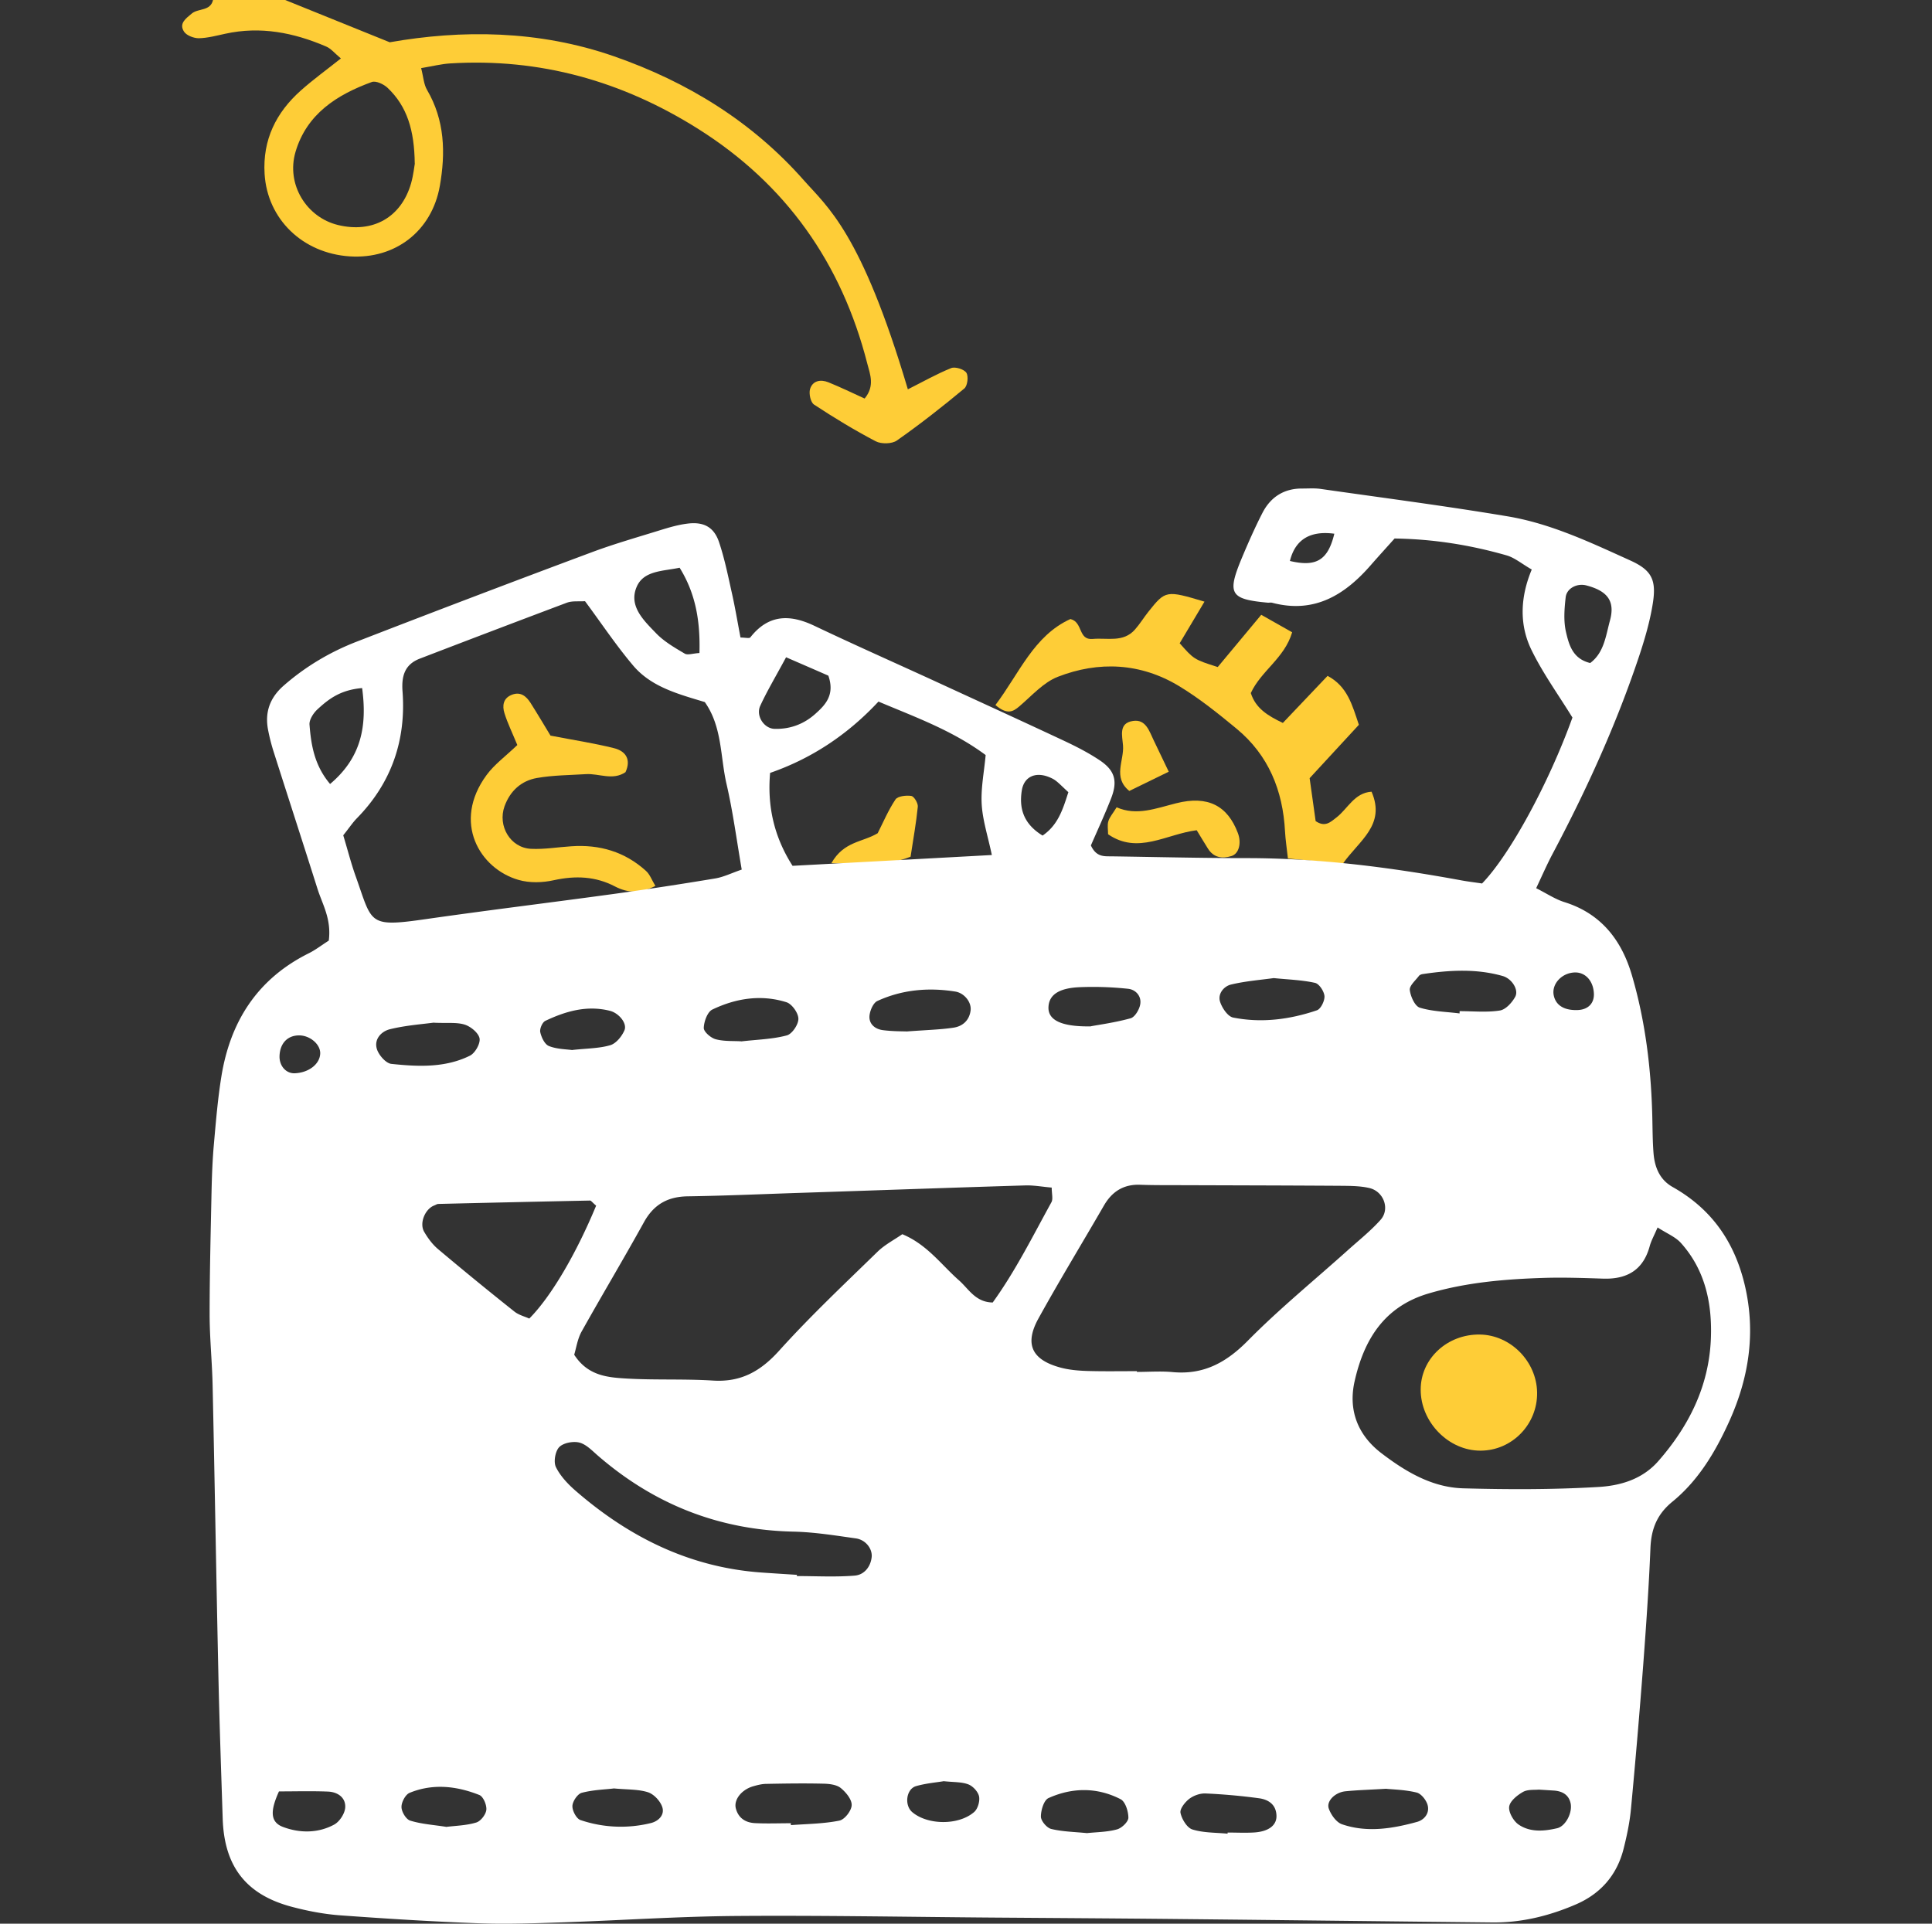 <svg xmlns="http://www.w3.org/2000/svg" width="241" height="240" fill="none"><rect width="100%" height="100%" fill="#333333" stroke="none"/><g clip-path="url(#a)"><path fill="#FECD37" d="M35.573 0c4.126 1.664 8.251 3.329 13.045 5.274 8.931-1.57 18.542-1.535 27.966 1.747 9.189 3.2 17.253 8.17 23.688 15.471 2.93 3.329 7.161 6.482 12.975 26.08 1.828-.915 3.575-1.911 5.403-2.65.504-.2 1.606.14 1.899.586.281.446.14 1.63-.258 1.958-2.719 2.262-5.509 4.453-8.416 6.493-.621.434-1.945.457-2.637.094-2.649-1.383-5.204-2.942-7.7-4.583-.422-.281-.657-1.36-.493-1.922.317-1.067 1.325-1.243 2.286-.856 1.535.621 3.024 1.348 4.524 2.028 1.301-1.57.68-3.024.328-4.372-3.2-12.518-10.127-22.363-21.109-29.279-9.459-5.954-19.726-8.849-30.931-8.157-1.09.07-2.157.34-3.61.586.281 1.066.316 2.004.738 2.719 2.215 3.786 2.32 7.853 1.594 11.978-.996 5.65-5.579 9.154-11.228 8.791-5.908-.387-10.291-4.665-10.631-10.29-.258-4.255 1.43-7.655 4.524-10.409 1.512-1.348 3.165-2.543 4.993-3.997-.762-.633-1.23-1.23-1.84-1.488-4.032-1.735-8.193-2.555-12.576-1.594-1.09.234-2.204.539-3.306.562-.633 0-1.535-.34-1.852-.832-.656-1.02.246-1.64.973-2.25.82-.68 2.321-.27 2.65-1.688h9zm16.163 20.394c-.047-4.114-.938-7.114-3.388-9.435-.48-.457-1.453-.914-1.969-.727-4.348 1.583-8.122 3.985-9.517 8.72-1.184 4.032 1.348 8.158 5.298 9.12 4.348 1.054 7.9-.95 9.119-5.205.304-1.066.41-2.203.468-2.473h-.011zm72.423 67.583c3-3.974 4.782-8.662 9.365-10.748 1.594.386.937 2.66 2.789 2.484 1.817-.164 3.81.48 5.263-1.172.621-.703 1.102-1.5 1.688-2.238 2.121-2.661 2.215-2.673 6.985-1.243-1.066 1.782-2.086 3.505-3.094 5.192 1.77 1.993 1.758 2.017 4.747 2.966 1.699-2.04 3.469-4.161 5.427-6.517 1.336.75 2.567 1.454 3.856 2.18-.95 3.235-3.868 4.794-5.157 7.584.609 1.91 2.109 2.824 3.996 3.727 1.888-1.993 3.669-3.856 5.58-5.872 2.473 1.312 3.07 3.621 3.903 6.106-2.016 2.192-4.021 4.36-6.142 6.658.258 1.852.516 3.68.75 5.356 1.196.809 1.852.117 2.602-.457 1.418-1.102 2.227-3.07 4.372-3.212 1.805 4.173-1.559 6.095-3.587 8.99-2.227-.211-4.418-.422-6.845-.656-.14-1.266-.304-2.333-.363-3.399-.27-5.087-2.051-9.494-6.036-12.788-2.297-1.898-4.653-3.797-7.197-5.333-4.782-2.883-9.986-3.14-15.108-1.148-1.805.703-3.258 2.38-4.805 3.692-.786.668-1.501 1.09-3.001-.188l.012.036zm-59.624 4.981c-.633-1.547-1.22-2.731-1.606-3.974-.293-.925-.176-1.886.926-2.308 1.067-.41 1.782.164 2.32 1.007.892 1.407 1.736 2.837 2.497 4.091 2.837.551 5.415.938 7.935 1.57 1.454.364 2.145 1.419 1.419 2.99-1.594 1.078-3.282.152-4.923.246-2.04.129-4.114.129-6.118.48-1.946.34-3.34 1.594-4.044 3.516-.89 2.462.715 5.193 3.293 5.322 1.665.082 3.353-.211 5.029-.317 3.528-.246 6.68.68 9.318 3.071.492.445.738 1.16 1.172 1.875-1.899.962-3.446.891-5.028.071-2.438-1.278-4.947-1.372-7.63-.786-1.407.317-3.036.364-4.408-.035-4.84-1.383-8.322-7.196-3.985-13.092.973-1.324 2.368-2.332 3.845-3.75l-.012.023zm127.206 80.78c.059 3.95-3.118 7.232-7.044 7.243-3.985.024-7.49-3.551-7.478-7.618 0-3.856 3.305-6.927 7.384-6.869 3.833.059 7.079 3.352 7.138 7.232v.012z"/><path fill="#FECD37" d="M149.288 103.577c-3.821.481-7.337 3.071-11.064.504 0-.574-.117-1.137.035-1.629.152-.516.563-.961 1.031-1.735 2.497 1.102 4.9.129 7.431-.504 3.974-1.008 6.412.328 7.689 3.704.481 1.254.141 2.602-.797 2.883-1.16.352-2.215.211-2.93-.926-.469-.738-.914-1.5-1.407-2.297h.012zm-45.582 4.114c1.559-2.754 3.903-2.602 5.778-3.739.657-1.289 1.301-2.836 2.216-4.208.281-.422 1.336-.539 1.98-.445.34.058.844.891.809 1.336-.199 2.016-.563 4.02-.902 6.247-3.036 1.196-6.166.891-9.881.809zm42.089-11.416c-2.039.996-3.492 1.7-4.922 2.403-2.098-1.688-.633-3.786-.786-5.673-.093-1.23-.574-2.79 1.243-3.06 1.594-.245 2.027 1.255 2.578 2.403.551 1.137 1.09 2.274 1.887 3.939v-.012z"/><path fill="#fff" d="M41.011 117.361c.352-2.72-.797-4.536-1.406-6.47-1.805-5.708-3.657-11.405-5.474-17.113a24.315 24.315 0 0 1-.691-2.719c-.422-2.203.222-4.008 1.945-5.52 2.72-2.38 5.779-4.196 9.107-5.486a2405.038 2405.038 0 0 1 29.396-11.181c2.801-1.043 5.696-1.864 8.556-2.755 1.067-.328 2.157-.644 3.259-.785 2.027-.27 3.34.387 3.985 2.286.715 2.121 1.148 4.325 1.64 6.516.4 1.805.704 3.645 1.044 5.404.61 0 1.102.14 1.23-.024 2.25-2.86 4.9-2.907 7.982-1.441 4.9 2.332 9.869 4.535 14.804 6.798 5.438 2.508 10.888 4.993 16.315 7.536 1.524.715 3.036 1.489 4.431 2.415 1.945 1.289 2.32 2.613 1.453 4.817-.809 2.063-1.746 4.079-2.508 5.837.68 1.477 1.676 1.348 2.59 1.359 5.614.082 11.24.223 16.855.223 9.025 0 17.933 1.149 26.782 2.778.902.164 1.817.269 2.567.387 3.492-3.599 8.345-12.565 11.275-20.7-1.735-2.824-3.704-5.531-5.145-8.509-1.501-3.129-1.36-6.54.07-9.962-1.266-.727-2.122-1.465-3.118-1.758-4.501-1.29-9.107-2.04-13.994-2.11-.985 1.102-1.981 2.192-2.954 3.305-3.27 3.762-7.08 6.095-12.307 4.712-.176-.047-.375 0-.563-.012-4.7-.433-5.098-1.09-3.223-5.59.797-1.9 1.629-3.787 2.567-5.615 1.02-1.98 2.696-3.06 4.993-3.036.75 0 1.512-.058 2.251.047 7.782 1.114 15.577 2.122 23.336 3.423 5.391.902 10.337 3.258 15.284 5.497 2.672 1.207 3.305 2.403 2.824 5.391-.351 2.204-.984 4.384-1.687 6.505-2.849 8.545-6.576 16.726-10.795 24.684-.692 1.301-1.278 2.649-2.063 4.314 1.324.668 2.379 1.383 3.551 1.746 4.56 1.43 7.103 4.747 8.381 9.084 1.699 5.778 2.414 11.732 2.555 17.745.035 1.5.035 3.001.152 4.489.141 1.747.762 3.305 2.391 4.22 4.864 2.742 7.724 6.856 9.002 12.283 1.383 5.931.492 11.557-1.958 16.972-1.711 3.774-3.832 7.349-7.091 10.009-1.934 1.583-2.637 3.423-2.731 5.814-.199 4.864-.539 9.717-.902 14.569-.457 5.978-.961 11.943-1.524 17.909-.152 1.676-.504 3.341-.914 4.97-.821 3.305-2.872 5.649-5.989 6.986-3.294 1.418-6.752 2.273-10.362 2.238-12.916-.129-25.844-.293-38.76-.422-7.865-.082-15.741-.129-23.606-.187-10.678-.082-21.356-.282-32.033-.199-7.115.058-14.218.539-21.32.785-3.552.117-7.115.258-10.666.129-5.802-.211-11.604-.575-17.394-.997-2.04-.152-4.09-.55-6.071-1.078-5.673-1.524-8.37-5.052-8.557-10.994-.199-6.177-.422-12.354-.55-18.531-.258-11.802-.446-23.594-.704-35.396-.058-2.989-.375-5.99-.375-8.979 0-5.051.13-10.091.235-15.143.046-2.063.117-4.114.304-6.165.247-2.79.48-5.591.926-8.357 1.114-6.904 4.524-12.213 10.924-15.389.82-.411 1.559-.985 2.473-1.571v.012zm1.805-13.151c.575 1.899.985 3.528 1.547 5.098 2.11 5.896 1.465 6.412 8.78 5.357 7.77-1.114 15.576-2.063 23.359-3.13a471.543 471.543 0 0 0 12.74-1.945c1.032-.176 2.016-.668 3.282-1.102-.644-3.739-1.102-7.255-1.899-10.69-.785-3.41-.527-7.126-2.707-10.208-3.282-.996-6.646-1.864-8.92-4.536-2.145-2.532-3.996-5.321-6.024-8.052-.785.058-1.582-.059-2.25.187a2676.5 2676.5 0 0 0-18.367 6.986c-1.875.727-2.286 2.168-2.145 4.079.457 6.106-1.383 11.44-5.708 15.846-.516.528-.926 1.161-1.688 2.11zm163.951 48.934c-.434 1.008-.785 1.63-.973 2.298-.808 3.024-2.86 4.184-5.86 4.078-2.438-.082-4.876-.164-7.302-.093-4.864.152-9.693.551-14.429 1.945-5.567 1.641-8.075 5.802-9.236 10.994-.797 3.587.411 6.693 3.364 8.943 3.013 2.298 6.294 4.255 10.174 4.372 5.603.153 11.229.164 16.819-.164 2.743-.152 5.521-.926 7.549-3.246 3.821-4.372 6.282-9.318 6.54-15.167.187-4.407-.668-8.615-3.727-12.026-.68-.762-1.747-1.184-2.919-1.945v.011zm-75.564-4.981c-1.149-.094-2.239-.305-3.329-.27-9.353.282-18.694.622-28.048.926-4.676.153-9.353.364-14.03.434-2.484.035-4.23.996-5.461 3.212-2.532 4.582-5.228 9.083-7.783 13.654-.516.926-.668 2.051-.926 2.895 1.735 2.684 4.255 2.837 6.646 2.977 3.551.2 7.114.024 10.666.247 3.492.222 5.942-1.161 8.263-3.739 3.879-4.302 8.111-8.287 12.26-12.331.902-.879 2.063-1.477 3.094-2.191 3.106 1.289 4.864 3.82 7.079 5.766 1.208 1.067 2.04 2.719 4.197 2.755 2.836-3.927 4.993-8.275 7.325-12.507.223-.41.035-1.066.035-1.84l.012.012zm10.619 22.902v.094c1.489 0 3.001-.117 4.477.024 3.868.351 6.693-1.208 9.389-3.95 3.926-3.974 8.286-7.525 12.447-11.264 1.383-1.242 2.86-2.414 4.091-3.797 1.195-1.36.363-3.564-1.442-3.962-1.078-.246-2.215-.258-3.329-.27-7.091-.047-14.193-.058-21.285-.082-1.312 0-2.613 0-3.926-.047-2.086-.082-3.54.844-4.559 2.626-2.708 4.688-5.533 9.318-8.146 14.053-1.782 3.223-.821 5.181 2.801 6.142 1.066.281 2.203.375 3.317.41 2.051.059 4.102.023 6.165.023zm-32.244-83.534c-3.868 4.15-8.373 7.115-13.514 8.896-.363 4.103.469 7.947 2.801 11.592 8.31-.445 16.456-.891 24.86-1.348-.504-2.379-1.149-4.336-1.266-6.329-.117-2.004.305-4.044.492-6.142-4.16-3.094-8.884-4.77-13.385-6.68l.012.011zM99.404 196.464v.165c2.415 0 4.841.14 7.232-.059 1.114-.094 1.957-1.031 2.098-2.309.106-1.031-.738-2.157-1.969-2.332-2.59-.364-5.181-.786-7.783-.844-9.353-.2-17.475-3.446-24.496-9.565-.692-.609-1.43-1.371-2.262-1.558-.774-.176-1.97.058-2.473.586-.493.527-.715 1.828-.41 2.473.55 1.125 1.5 2.133 2.473 2.977 6.657 5.778 14.217 9.541 23.136 10.185 1.489.106 2.977.199 4.466.293l-.012-.012zm-25.047-46.051c-.48-.41-.621-.633-.75-.633-6.306.129-12.612.27-18.918.422-.175 0-.351.129-.515.188-1.149.434-1.887 2.203-1.266 3.282.457.785 1.031 1.57 1.723 2.156a430.837 430.837 0 0 0 9.529 7.795c.539.433 1.29.621 1.863.879 2.696-2.708 5.837-8.041 8.346-14.1l-.012.011zM98.654 227.7c2.028-.152 4.079-.164 6.048-.562.657-.129 1.512-1.231 1.536-1.922.035-.704-.704-1.606-1.348-2.134-.516-.421-1.372-.527-2.087-.55-2.402-.059-4.793-.024-7.196.023-.54 0-1.102.141-1.63.293-1.465.41-2.46 1.676-2.191 2.754.316 1.243 1.242 1.805 2.438 1.852 1.477.071 2.953.012 4.43.012v.234zm83.417-101.279c0-.094 0-.188.012-.27 1.676 0 3.387.176 5.017-.082.726-.117 1.512-.984 1.91-1.711.469-.856-.41-2.262-1.559-2.59-3.293-.938-6.634-.739-9.962-.246-.176.023-.399.105-.493.234-.433.574-1.195 1.219-1.137 1.758.094.797.633 2.016 1.254 2.204 1.571.48 3.282.504 4.947.715l.011-.012zM84.777 70.829c-2.11.445-4.525.34-5.38 2.438-.985 2.38.938 4.173 2.45 5.743.996 1.032 2.309 1.793 3.563 2.532.363.222 1.008-.024 1.84-.07.105-3.81-.399-7.303-2.473-10.643zm-30.662 56.752c-1.465.199-3.505.34-5.462.821-1.078.258-2.04 1.254-1.629 2.508.246.75 1.113 1.735 1.782 1.817 3.317.351 6.704.515 9.81-1.02.645-.317 1.313-1.5 1.207-2.145-.117-.68-1.078-1.477-1.828-1.723-1.02-.328-2.192-.164-3.868-.246l-.012-.012zm104.773-5.555c-1.688.234-3.552.375-5.345.808-.891.223-1.665 1.161-1.348 2.145.246.774.961 1.84 1.629 1.969 3.54.704 7.056.246 10.443-.902.493-.164.985-1.184.95-1.77-.047-.598-.657-1.535-1.172-1.653-1.618-.363-3.306-.41-5.157-.597zm-45.77 6.657c2.496-.188 4.161-.223 5.802-.469 1.16-.164 2.004-.914 2.156-2.168.117-1.02-.785-2.169-1.934-2.344-3.34-.528-6.622-.235-9.705 1.183-.504.235-.902 1.161-.972 1.805-.106 1.055.679 1.7 1.664 1.829 1.266.164 2.555.141 2.989.164zM45.16 85.843c-2.73.235-4.196 1.395-5.567 2.661-.504.469-1.032 1.29-.985 1.899.2 2.555.61 5.087 2.567 7.407 3.845-3.246 4.653-7.126 3.997-11.967h-.012zm107.973 142.924v-.141c1.113 0 2.238.059 3.352-.011 1.816-.129 2.801-.926 2.742-2.133-.058-1.384-1.043-1.981-2.18-2.134a74.494 74.494 0 0 0-6.645-.597c-.692-.036-1.512.257-2.063.679-.528.411-1.196 1.255-1.079 1.758.165.774.809 1.841 1.477 2.052 1.383.433 2.931.386 4.396.527zm-60.68-98.842c2.005-.234 3.904-.269 5.697-.75.657-.176 1.454-1.359 1.442-2.074 0-.715-.809-1.852-1.489-2.063-3.164-.996-6.317-.492-9.247.914-.61.293-1.044 1.5-1.067 2.297 0 .481.88 1.243 1.489 1.407 1.054.281 2.215.199 3.176.258v.011zm43.134 98.772c1.23-.129 2.543-.129 3.762-.469.586-.164 1.406-.949 1.406-1.453 0-.786-.375-2.005-.972-2.309-2.919-1.501-6.025-1.477-8.99-.141-.575.258-.95 1.512-.95 2.309 0 .539.739 1.418 1.301 1.547 1.419.34 2.907.363 4.443.516zM98.057 81.999c-1.337 2.485-2.38 4.22-3.224 6.06-.574 1.254.48 2.836 1.782 2.871 1.945.059 3.68-.598 5.11-1.887 1.242-1.113 2.438-2.356 1.606-4.747-1.383-.61-3.036-1.324-5.275-2.297zm74.825 141.166c-2.098.128-3.586.164-5.075.316-1.277.141-2.379 1.231-2.051 2.157.27.773.949 1.723 1.653 1.957 3.106 1.067 6.259.551 9.341-.293.949-.258 1.618-1.125 1.325-2.133-.176-.61-.809-1.407-1.372-1.536-1.43-.351-2.93-.375-3.821-.468zm-36.815-95.127c.973-.187 3.001-.457 4.958-.996.527-.141 1.067-1.043 1.196-1.676.222-1.055-.528-1.899-1.489-2.004a40.804 40.804 0 0 0-6.095-.2c-2.555.118-3.739.95-3.844 2.392-.129 1.629 1.418 2.555 5.274 2.496v-.012zm-64.664 2.954c1.817-.199 3.34-.188 4.735-.598.727-.222 1.442-1.113 1.759-1.863.363-.868-.715-2.157-1.829-2.427-2.848-.715-5.497.047-8.04 1.255-.375.175-.727.996-.633 1.418.14.644.55 1.512 1.078 1.723.996.398 2.157.398 2.919.504l.011-.012zm5.134 92.137c-1.055.129-2.555.164-3.973.54-.516.14-1.137 1.054-1.16 1.64-.024.598.503 1.594 1.007 1.759a15.657 15.657 0 0 0 8.78.375c.96-.235 1.769-1.032 1.406-2.04-.258-.738-1.043-1.57-1.77-1.805-1.22-.387-2.567-.316-4.302-.48l.012.011zM198.352 82.726c1.746-1.29 1.957-3.411 2.473-5.298.668-2.426-.293-3.704-2.954-4.395-1.125-.293-2.438.34-2.567 1.488-.164 1.442-.281 2.977.047 4.36.363 1.547.821 3.305 3.001 3.833v.012zM55.639 227.923c1.23-.152 2.555-.176 3.774-.551.55-.164 1.195-.996 1.254-1.582.059-.609-.387-1.664-.88-1.852-2.835-1.125-5.79-1.453-8.684-.269-.528.211-1.032 1.172-1.02 1.769 0 .598.574 1.548 1.09 1.7 1.395.434 2.907.527 4.466.773v.012zm-20.84-4.43c-.973 2.156-1.254 3.774.492 4.43 2.075.785 4.372.809 6.4-.293.668-.363 1.324-1.371 1.371-2.121.082-1.254-.95-1.946-2.156-1.993-1.993-.082-3.985-.023-6.107-.023zm82.878-1.266c-.902.152-2.192.258-3.411.609-1.23.364-1.476 2.38-.48 3.235 1.887 1.618 5.755 1.7 7.724 0 .457-.386.738-1.348.621-1.945-.117-.586-.762-1.29-1.348-1.512-.832-.317-1.805-.258-3.106-.399v.012zm74.275 1.043c-.516.059-1.36-.047-1.957.281-.727.411-1.63 1.137-1.735 1.829-.106.691.516 1.781 1.137 2.227 1.442 1.008 3.188.867 4.841.48 1.066-.246 1.969-1.981 1.664-3.188-.258-1.031-1.067-1.441-2.075-1.512-.551-.035-1.113-.07-1.898-.117h.023zM133.266 98.83c-.739-.68-1.114-1.078-1.536-1.406-.281-.223-.633-.387-.972-.516-1.688-.633-3.036.058-3.294 1.7-.387 2.39.328 4.254 2.59 5.637 1.911-1.313 2.509-3.2 3.212-5.403v-.012zm27.638-28.845c3.305.785 4.746-.105 5.543-3.399-3.031-.406-4.879.727-5.543 3.4zm37.916 53.904c-.093-1.535-1.066-2.59-2.355-2.567-1.641.035-2.942 1.442-2.649 2.86.257 1.254 1.324 1.899 3.012 1.829 1.301-.059 2.074-.868 1.992-2.122zm-161.583 5.286c-1.395.035-2.297.997-2.367 2.532-.06 1.254.808 2.25 1.922 2.192 1.758-.082 3.13-1.172 3.153-2.497.011-1.148-1.325-2.262-2.696-2.227h-.012z"/></g><defs><clipPath id="a"><path fill="#fff" d="M.5 0h240v240H.5z"/></clipPath></defs></svg>